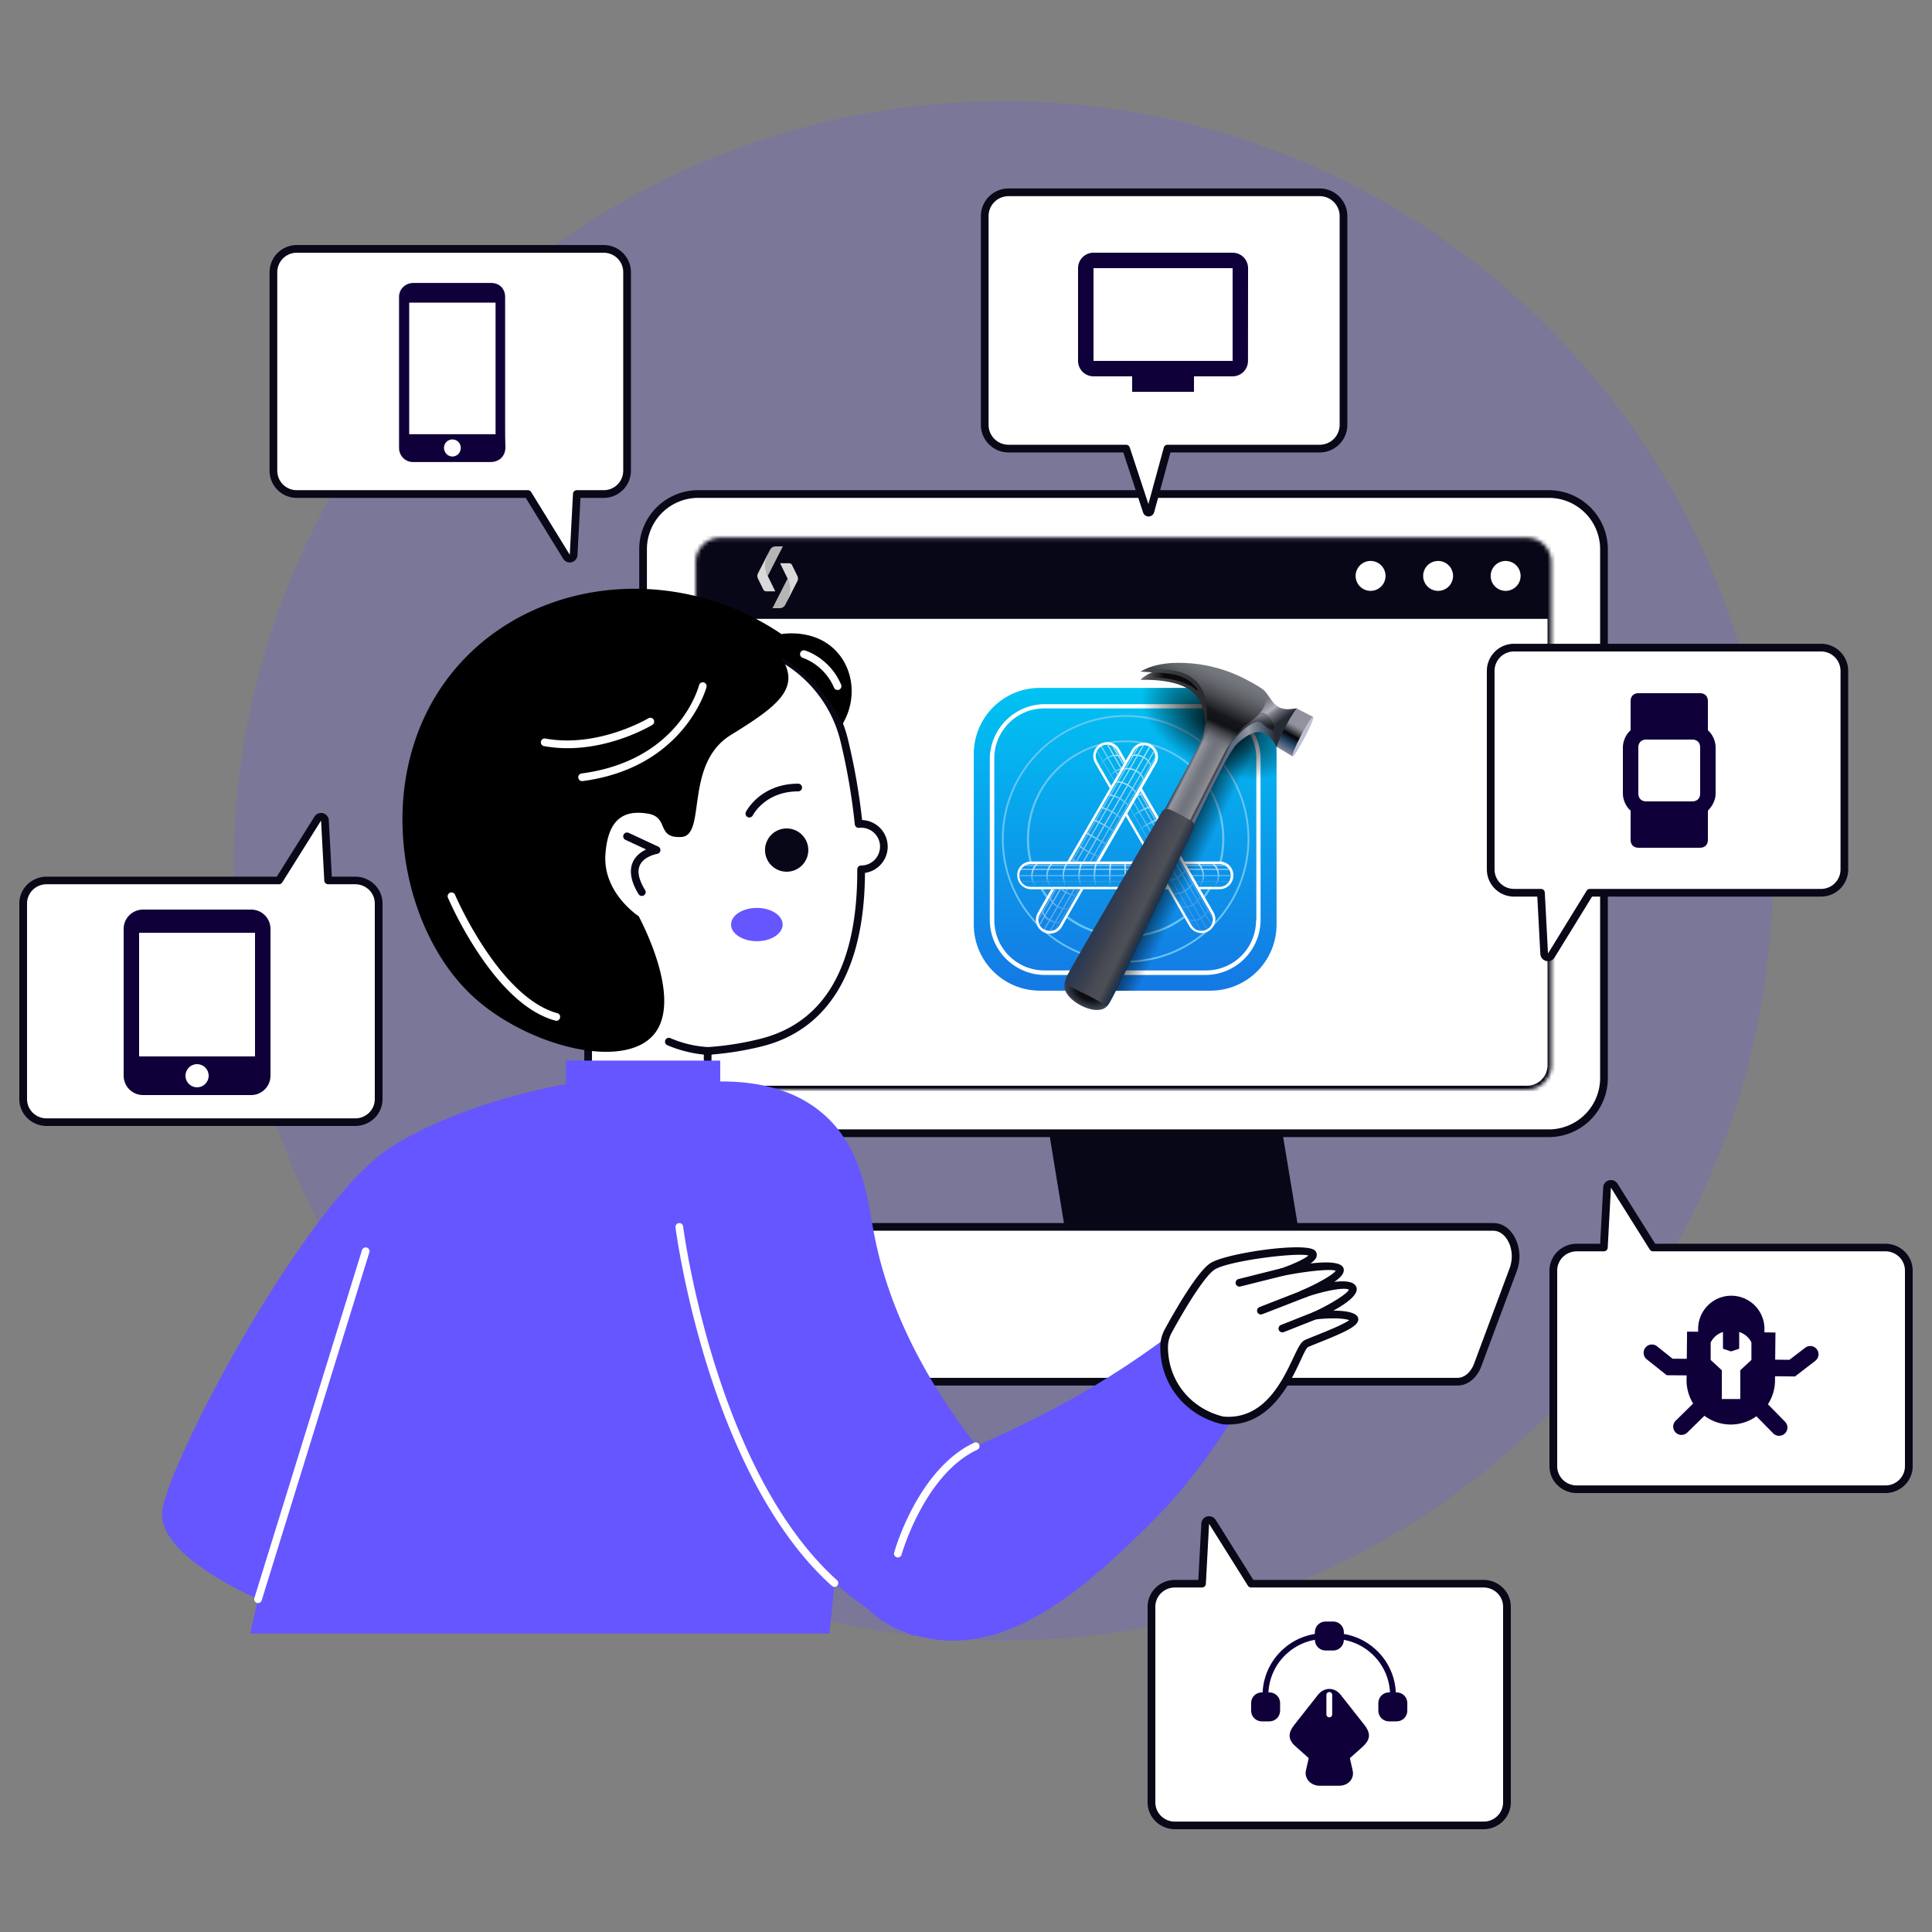 <svg xmlns="http://www.w3.org/2000/svg" fill="none" viewBox="0 0 500 500"><rect x="0" y="0" width="500" height="500" fill="#808080" stroke="none"/><path d="M259.625 424.597c110.015 0 199.2-89.185 199.2-199.2 0-110.015-89.185-199.2-199.2-199.2-110.015 0-199.2 89.185-199.2 199.2 0 110.015 89.185 199.2 199.2 199.2Z" fill="#6556FF" opacity=".2"/><path d="M337.977 329.815h-60.462l-12.945-79.149h60.272l13.135 79.149Z" fill="#080717"/><path d="M400.848 127.855H180.694c-7.878 0-14.264 6.387-14.264 14.265v136.898c0 7.878 6.386 14.264 14.264 14.264h220.154c7.878 0 14.264-6.386 14.264-14.264V142.12c0-7.878-6.386-14.265-14.264-14.265Z" fill="#fff"/><path d="M400.843 294.278H180.69a15.276 15.276 0 0 1-15.26-15.26V142.12a15.275 15.275 0 0 1 15.26-15.261h220.154a15.28 15.28 0 0 1 15.26 15.261v136.898a15.276 15.276 0 0 1-15.261 15.26ZM180.69 128.851a13.287 13.287 0 0 0-13.268 13.269v136.898a13.286 13.286 0 0 0 3.89 9.378 13.286 13.286 0 0 0 9.378 3.89h220.154a13.286 13.286 0 0 0 9.378-3.89 13.286 13.286 0 0 0 3.89-9.378V142.12a13.286 13.286 0 0 0-13.268-13.269H180.69Z" fill="#090817"/><mask id="a" width="222" height="143" x="180" y="139" maskUnits="userSpaceOnUse" style="mask-type:luminance"><path d="M395.189 139.159H186.353a6.306 6.306 0 0 0-6.306 6.306v130.207a6.306 6.306 0 0 0 6.306 6.306h208.836a6.306 6.306 0 0 0 6.306-6.306V145.465a6.307 6.307 0 0 0-6.306-6.306Z" fill="#fff"/></mask><g mask="url(#a)"><path d="M395.189 139.16H186.353a6.306 6.306 0 0 0-6.306 6.306v130.206a6.306 6.306 0 0 0 6.306 6.307h208.836a6.307 6.307 0 0 0 6.306-6.307V145.466a6.306 6.306 0 0 0-6.306-6.306Z" fill="#fff"/><path d="M395.193 282.974H186.357a7.31 7.31 0 0 1-7.302-7.301V145.466a7.31 7.31 0 0 1 7.302-7.302h208.836a7.31 7.31 0 0 1 7.302 7.302v130.207a7.31 7.31 0 0 1-7.302 7.301ZM186.357 140.156a5.318 5.318 0 0 0-5.309 5.31v130.207a5.317 5.317 0 0 0 5.31 5.309h208.837a5.317 5.317 0 0 0 5.31-5.309V145.466a5.32 5.32 0 0 0-1.557-3.753 5.32 5.32 0 0 0-3.753-1.557H186.357Z" fill="#090817"/><path d="M415.112 129.813H166.43v30.344h248.682v-30.344Z" fill="#080717"/><path d="m198.697 149.054 3.91-7.656h-1.9c-.593 0-1.135.332-1.409.861-2.756 5.394-1.671 4.609-.601 6.795Z" fill="#B5B5B5"/><path d="M199.291 142.265c-1.558 3.048-1.67 4.596-.6 6.782l1.951 3.995h-2.303a.9.9 0 0 1-.809-.502l-1.378-2.814a1.5 1.5 0 0 1 .014-1.344l3.125-6.117Z" fill="#D9D9D9"/><path d="m203.825 149.742-3.91 7.656h1.9c.593 0 1.135-.333 1.409-.861 2.756-5.394 1.671-4.609.601-6.795Z" fill="#B5B5B5"/><path d="M203.231 156.531c1.558-3.049 1.67-4.596.6-6.783l-1.951-3.994h2.303a.9.9 0 0 1 .809.502l1.378 2.814a1.5 1.5 0 0 1-.014 1.344l-3.125 6.117Z" fill="#D9D9D9"/></g><path d="M354.706 152.916a3.87 3.87 0 1 0 0-7.74 3.87 3.87 0 0 0 0 7.74Zm17.476 0a3.87 3.87 0 1 0 0-7.74 3.87 3.87 0 0 0 0 7.74Zm17.477 0a3.87 3.87 0 1 0 0-7.74 3.87 3.87 0 0 0 0 7.74Zm-12.452 204.665H207.493c-4.283 0-7.08-5.929-5.187-10.997l9.269-24.813c.973-2.605 2.985-4.255 5.187-4.255h169.692c4.281 0 7.077 5.922 5.189 10.99l-9.247 24.813c-.972 2.609-2.985 4.262-5.189 4.262Z" fill="#fff"/><path d="M377.211 358.577H207.497c-5.159 0-8.192-6.796-6.12-12.342l9.268-24.812c1.114-2.979 3.516-4.903 6.121-4.903h169.692c5.155 0 8.188 6.789 6.122 12.334l-9.246 24.812c-1.112 2.983-3.516 4.911-6.123 4.911Zm-160.445-40.065c-1.765 0-3.435 1.416-4.254 3.608l-9.269 24.813c-.95 2.544-.63 5.536.817 7.621.909 1.31 2.129 2.031 3.436 2.031H377.21c1.768 0 3.438-1.419 4.257-3.614l9.246-24.813c.948-2.544.626-5.534-.822-7.617-.909-1.309-2.129-2.029-3.436-2.029H216.766Z" fill="#090817"/><path d="M222.214 213.251a164.348 164.348 0 0 0-3.717-21.585 33.347 33.347 0 0 0-25.669-24.943 85.884 85.884 0 0 0-16.189-1.823c-33.598-5.878-63.685 21.265-61.478 55.125a52.503 52.503 0 0 0 33.597 45.604 74.3 74.3 0 0 0 3.449 1.485v35.346h30.93v-30.469a78.288 78.288 0 0 0 13.671-2.127c20.307-5.002 26.127-24.525 26.047-44.878a5.87 5.87 0 0 0 4.274-1.837 5.89 5.89 0 0 0 .999-6.665 5.873 5.873 0 0 0-1.464-1.87 5.874 5.874 0 0 0-4.449-1.363h-.001Z" fill="#fff"/><path d="M183.14 303.456h-30.929a.995.995 0 0 1-.996-.996v-34.675a74.782 74.782 0 0 1-2.87-1.251 53.647 53.647 0 0 1-34.174-46.444c-2.238-34.318 28.277-62.132 62.563-56.185a86.688 86.688 0 0 1 16.296 1.843c12.952 2.658 23.329 12.74 26.438 25.686a164.516 164.516 0 0 1 3.643 20.79 6.883 6.883 0 0 1 .741 13.688c-.125 25.103-9.382 40.628-26.805 44.919a80.084 80.084 0 0 1-12.911 2.088v29.541a.995.995 0 0 1-.996.996Zm-29.933-1.992h28.937v-29.473a.996.996 0 0 1 .931-.994 77.722 77.722 0 0 0 13.496-2.101c16.879-4.157 25.388-18.929 25.29-43.906a.995.995 0 0 1 1.019-.999 4.892 4.892 0 0 0 4.863-5.168 4.883 4.883 0 0 0-1.725-3.456 4.906 4.906 0 0 0-3.694-1.126.983.983 0 0 1-.734-.216.994.994 0 0 1-.364-.674 164.35 164.35 0 0 0-3.694-21.452c-2.93-12.198-12.704-21.697-24.902-24.201a84.706 84.706 0 0 0-15.999-1.802 1.083 1.083 0 0 1-.161-.015 51.354 51.354 0 0 0-47.628 16.755c-23.818 27.141-12.884 69.326 20.277 82.063a74.337 74.337 0 0 0 3.462 1.49 1.001 1.001 0 0 1 .626.925v34.35Z" fill="#090817"/><path d="M64.773 422.745s23.859-111.978 50.404-130.354c26.545-18.376 81.099-17.802 96.604 0 15.504 17.801 2.871 130.354 2.871 130.354H64.773Z" fill="#6556FF"/><path d="M183.14 279.968c8.773-.452 20.606.478 29.6 8.047 10.439 8.783 11.763 22.248 13.394 30.934 3.081 16.405 11.628 39.656 36.711 67.187l-26.487 37.254c-48.838-24.403-73.915-91.516-53.218-143.422Z" fill="#6556FF"/><path d="M303.906 344.646c-46.756 35.473-80.9 34.188-84.988 52.831-1.763 8.034 3.051 15.488 3.445 16.079 5.646 8.486 16.059 10.159 18.95 10.624 21.95 3.526 42.184-16.101 54.595-28.137 6.91-6.703 16.631-17.475 25.554-33.14l-17.556-18.257Z" fill="#6556FF"/><path d="M301.274 348.496a8.58 8.58 0 0 1 1.077-4.067c2.28-4.161 8.226-14.63 11.454-16.7 4.048-2.598 24.173-5.083 25.793-3.389 1.619 1.694-7.721 4.856-7.721 4.856s13.504-2.731 14.776-.791c1.272 1.94-9.6 6.555-9.6 6.555s10.872-3.844 12.838-1.811c1.966 2.033-9.599 7.341-9.599 7.341s7.042-.904 9.824.452c2.782 1.355-9.362 5.534-12.022 6.776s-6.361 21.233-21.628 19.877c-8.794-2.045-15.249-9.607-15.192-19.099Z" fill="#fff"/><path d="M317.925 368.658a14.317 14.317 0 0 1-1.682-.091c-9.325-2.171-16.019-10.202-15.961-20.077a9.598 9.598 0 0 1 1.2-4.54c2.996-5.468 8.511-14.957 11.788-17.06 4.054-2.601 24.813-5.579 27.051-3.237a1.6 1.6 0 0 1 .416 1.51c-.151.617-.747 1.234-1.587 1.823 3.245-.376 9.475-.841 8.525 2.29-.235.775-1.149 1.638-2.356 2.483 3.684-.482 4.926.322 5.291.699 2.137 2.209-2.841 5.24-5.528 6.736 2.121.003 6.519.208 6.444 2.296-.061 1.664-3.087 3.137-10.306 6.017-1.159.463-2.161.863-2.701 1.115-1.95 1.205-6.205 20.036-20.594 20.036Zm-1.299-2.048c10.464.882 15.208-9.129 18.037-15.119 1.338-2.832 2.025-4.213 3.013-4.675 1.892-.882 9.441-3.61 11.497-5.173-2.356-.747-7.02-.386-8.751-.164a1 1 0 0 1-1.082-.715 1 1 0 0 1 .54-1.178c4.59-2.108 8.777-4.76 9.213-5.815-1.055-.708-6.399.254-11.703 2.13a.994.994 0 0 1-1.265-.576.996.996 0 0 1 .543-1.28c4.31-1.83 8.331-4.151 9.014-5.172-1.353-.575-7.974.163-13.604 1.3a.997.997 0 0 1-.517-1.919c3.166-1.073 6.209-2.527 7.048-3.334-2.978-.847-20.714 1.37-24.262 3.647-2.092 1.342-6.247 7.451-11.117 16.341a7.62 7.62 0 0 0-.956 3.595c-.052 8.923 5.959 16.108 14.352 18.107Z" fill="#090817"/><path d="M165.293 237.119s-9.26-5.99-8.614-15.915c.646-9.926 5.409-11.56 10.995-10.635 5.586.924 2.053 6.416 8.665 6.039 6.612-.377.582-18.896 12.857-26.433 12.274-7.537 17.99-12.097 13.085-19.938a40.338 40.338 0 0 1 15.77 17.138c3.638-6.107 2.995-13.695-1.408-18.602-5.503-6.131-13.894-4.756-14.383-4.668-26.558-17.938-61.19-14.77-81.543 5.827-25.342 25.645-18.969 68.62 1.435 87.716 13.847 12.959 39.131 19.579 47.089 10.05 7.238-8.668-2.414-27.636-3.948-30.579Z" fill="#000"/><path d="M151.301 279.873s-27.998 3.329-49.819 16.824c-21.821 13.495-57.138 80.108-59.434 93.889-2.298 13.782 32.157 26.417 32.157 26.417l57.425-87.188 19.671-49.942Z" fill="#6556FF"/><path d="M66.778 414.874a.987.987 0 0 1-.802-.404.997.997 0 0 1-.15-.886l27.869-90.093a.997.997 0 0 1 1.904.588l-27.87 90.093a.997.997 0 0 1-.951.702Zm149.174-4.182a.997.997 0 0 1-.665-.255c-32.155-28.898-40.391-92.162-40.472-92.798a.998.998 0 0 1 1.598-.904c.208.16.344.396.379.657.079.628 8.227 63.164 39.827 91.563a.995.995 0 0 1-.667 1.737Zm16.413-7.624a1.001 1.001 0 0 1-.979-.809 1 1 0 0 1 .019-.455 63.838 63.838 0 0 1 4.815-11.609c3.043-5.716 8.267-13.273 15.87-16.81a.99.99 0 0 1 .762-.033 1 1 0 0 1 .392 1.61.99.99 0 0 1-.314.229c-13.648 6.35-19.548 26.942-19.606 27.149a.999.999 0 0 1-.959.728Z" fill="#fff"/><path d="M186.399 274.481h-39.946v13.675h39.946v-13.675Z" fill="#6556FF"/><path d="M320.77 332.974a.995.995 0 0 1-.821-1.56.99.99 0 0 1 .579-.403l11.106-2.781a.995.995 0 1 1 .484 1.933c-11.866 2.972-11.164 2.811-11.348 2.811Zm5.554 7.214a.999.999 0 0 1-.981-.812.996.996 0 0 1 .619-1.112l11.653-4.542a.998.998 0 0 1 1.27 1.328.998.998 0 0 1-.546.528c-12.631 4.922-11.746 4.61-12.015 4.61Zm5.552 4.63a.997.997 0 0 1-.367-1.923l8.416-3.33a1 1 0 0 1 .77.002 1.002 1.002 0 0 1 .539.551 1 1 0 0 1-.575 1.298c-9.204 3.643-8.514 3.402-8.783 3.402Zm-128.363-119.22a5.599 5.599 0 1 0 0-11.197 5.599 5.599 0 0 0 0 11.197Zm-9.58-14.035a.998.998 0 0 1-.886-1.447c.152-.298 3.835-7.3 13.521-7.3a.994.994 0 0 1 .996.996.996.996 0 0 1-.996.996c-8.429 0-11.616 5.962-11.747 6.216a1.002 1.002 0 0 1-.888.539Zm-27.828 20.307a1.002 1.002 0 0 1-.849-.475c-3.564-5.799-1.962-9.691 1.965-11.553l-5.356-2.492a.993.993 0 0 1-.483-1.323.993.993 0 0 1 1.323-.483l7.639 3.553a.996.996 0 0 1-.266 1.887c-.031.005-3.401.578-4.48 2.933-.736 1.61-.281 3.775 1.355 6.436.092.151.143.324.147.501a.987.987 0 0 1-.492.878.998.998 0 0 1-.503.138Zm17.655 41.131c-2.645 0-7.026-.764-11.056-2.505a.993.993 0 0 1-.6-.93.994.994 0 0 1 .629-.911 1 1 0 0 1 .762.012 28.843 28.843 0 0 0 10.304 2.343.996.996 0 1 1-.039 1.992v-.001Z" fill="#080717"/><path d="M195.871 243.58c3.687 0 6.676-1.929 6.676-4.307 0-2.379-2.989-4.307-6.676-4.307-3.687 0-6.676 1.928-6.676 4.307 0 2.378 2.989 4.307 6.676 4.307Z" fill="#6556FF"/><path d="M216.763 178.573a.994.994 0 0 1-.917-.605 14.216 14.216 0 0 0-3.251-4.695 14.204 14.204 0 0 0-4.839-3.033 1 1 0 0 1-.661-1.235.997.997 0 0 1 1.228-.674c.26.077 6.414 1.966 9.355 8.855a.987.987 0 0 1-.085.94.992.992 0 0 1-.83.447Zm-67.098 22.714a.992.992 0 0 1 .857-1.117c25.041-3.312 30.184-22.046 30.39-22.842a.997.997 0 0 1 1.213-.717.997.997 0 0 1 .738.825c.018.13.011.262-.021.388-.054.208-5.642 20.827-32.06 24.32a.992.992 0 0 1-1.117-.857Z" fill="#fff"/><path d="M146.88 193.631a34.08 34.08 0 0 1-6.099-.538.997.997 0 0 1-.385-1.796.99.99 0 0 1 .741-.164c13.662 2.484 26.528-5.161 26.656-5.238a.996.996 0 0 1 1.03 1.705c-.47.285-10.125 6.031-21.943 6.031Zm-3.169 70.505c-6.759-1.851-13.496-7.786-20.028-17.638a98.82 98.82 0 0 1-7.759-14.159.99.99 0 0 1-.002-.758.993.993 0 0 1 1.836-.019c.112.265 11.408 26.524 26.479 30.653 1.263.346.752 2.274-.526 1.921Zm12.544-199.721H76.787a6.03 6.03 0 0 0-6.03 6.03v51.381a6.025 6.025 0 0 0 3.723 5.57 6.03 6.03 0 0 0 2.307.459h59.824l9.997 16.244a.997.997 0 0 0 1.84-.468l.83-15.776h6.976a6.026 6.026 0 0 0 6.029-6.029V70.445a6.028 6.028 0 0 0-6.028-6.03Z" fill="#fff"/><path d="M130.725 109.973V76.898c0-2.25-1.5-3.675-3.675-3.675h-20.025c-2.025 0-3.825 1.5-3.75 3.75v38.925c0 2.175 1.725 3.75 3.75 3.675h19.95c2.025 0 3.825-1.35 3.825-3.825-.075-1.875-.075-3.825-.075-5.775Zm-13.65 8.175c-1.2 0-2.175-1.05-2.175-2.25s.975-2.175 2.175-2.175c1.2 0 2.175.975 2.175 2.175 0 1.275-.975 2.25-2.175 2.25Zm11.175-5.775H105.9v-34.05h22.35v34.05Z" fill="#0F0039"/><path d="m145.762 144.622-9.704-15.772H76.791a7.033 7.033 0 0 1-7.025-7.025v-51.38a7.033 7.033 0 0 1 7.025-7.026h79.468a7.034 7.034 0 0 1 7.025 7.026v51.38a7.034 7.034 0 0 1-7.025 7.026h-6.031l-.78 14.832a1.994 1.994 0 0 1-3.686.939ZM76.789 65.41a5.04 5.04 0 0 0-5.031 5.035v51.38a5.04 5.04 0 0 0 5.033 5.034h59.824a.997.997 0 0 1 .848.473l9.997 16.245.828-15.776a1 1 0 0 1 .995-.943h6.976a5.038 5.038 0 0 0 5.033-5.034v-51.38a5.035 5.035 0 0 0-5.033-5.033l-79.47-.001Z" fill="#090817"/><path d="M341.549 49.771h-80.547a6.15 6.15 0 0 0-6.15 6.15v54.026a6.153 6.153 0 0 0 6.15 6.15h30.431l5.349 16.232a.496.496 0 0 0 .779.234.49.49 0 0 0 .173-.259l4.42-16.207h39.395a6.153 6.153 0 0 0 6.15-6.15V55.92a6.147 6.147 0 0 0-6.15-6.149Z" fill="#fff"/><path d="m295.832 132.64-5.123-15.547h-29.711a7.153 7.153 0 0 1-7.146-7.147V55.921a7.154 7.154 0 0 1 7.146-7.146h80.546a7.152 7.152 0 0 1 7.147 7.146v54.026a7.153 7.153 0 0 1-7.147 7.146h-38.632l-4.221 15.473a1.488 1.488 0 0 1-1.402 1.098 1.486 1.486 0 0 1-.898-.271 1.502 1.502 0 0 1-.559-.753Zm-34.835-81.873a5.158 5.158 0 0 0-5.154 5.154v54.026a5.158 5.158 0 0 0 5.154 5.154h30.431a.995.995 0 0 1 .946.685l4.831 14.657 3.984-14.608a.995.995 0 0 1 .961-.734h39.394a5.158 5.158 0 0 0 5.155-5.154V55.921a5.16 5.16 0 0 0-5.155-5.155l-80.547.001Z" fill="#090817"/><path d="M471.286 167.603h-79.467a6.033 6.033 0 0 0-4.264 1.765 6.027 6.027 0 0 0-1.766 4.264v51.382a6.025 6.025 0 0 0 3.722 5.57 6.034 6.034 0 0 0 2.308.459h6.975l.83 15.776a.997.997 0 0 0 1.842.469l9.996-16.245h59.824a6.03 6.03 0 0 0 6.03-6.029v-51.382a6.025 6.025 0 0 0-3.723-5.571 6.024 6.024 0 0 0-2.307-.458Zm16.653 217.794h-79.878a6.164 6.164 0 0 1-2.32-.452 6.06 6.06 0 0 1-1.966-1.288 5.942 5.942 0 0 1-1.314-1.928 5.853 5.853 0 0 1-.461-2.274v-50.64c0-.781.157-1.553.461-2.274a5.932 5.932 0 0 1 1.314-1.928 6.08 6.08 0 0 1 1.966-1.289 6.183 6.183 0 0 1 2.32-.452h7.012l.834-15.548a.976.976 0 0 1 .226-.569 1.018 1.018 0 0 1 1.625.107l10.048 16.01h60.133c1.608 0 3.149.626 4.286 1.741a5.886 5.886 0 0 1 1.775 4.202v50.64c0 .78-.157 1.553-.461 2.274a5.942 5.942 0 0 1-1.314 1.928 6.055 6.055 0 0 1-1.967 1.288 6.155 6.155 0 0 1-2.319.452Zm-104 87h-79.878a6.164 6.164 0 0 1-2.32-.452 6.06 6.06 0 0 1-1.966-1.288 5.942 5.942 0 0 1-1.314-1.928 5.853 5.853 0 0 1-.461-2.274v-50.64c0-.781.157-1.553.461-2.274a5.932 5.932 0 0 1 1.314-1.928 6.08 6.08 0 0 1 1.966-1.289 6.183 6.183 0 0 1 2.32-.452h7.012l.834-15.548a.976.976 0 0 1 .226-.569 1.018 1.018 0 0 1 1.625.107l10.048 16.01h60.133c1.608 0 3.149.626 4.286 1.741a5.886 5.886 0 0 1 1.775 4.202v50.64c0 .78-.157 1.553-.461 2.274a5.942 5.942 0 0 1-1.314 1.928 6.055 6.055 0 0 1-1.967 1.288 6.155 6.155 0 0 1-2.319.452Zm-371.878-182h79.878c.796 0 1.584-.153 2.32-.452a6.055 6.055 0 0 0 1.966-1.288 5.937 5.937 0 0 0 1.314-1.928 5.843 5.843 0 0 0 .461-2.274v-50.64a5.85 5.85 0 0 0-.461-2.274 5.926 5.926 0 0 0-1.314-1.928 6.074 6.074 0 0 0-1.966-1.289 6.178 6.178 0 0 0-2.32-.452h-7.011l-.835-15.548a.974.974 0 0 0-.227-.569 1.017 1.017 0 0 0-1.624.107l-10.048 16.01H12.061a6.12 6.12 0 0 0-4.286 1.741A5.884 5.884 0 0 0 6 233.815v50.64c0 .78.157 1.553.461 2.274a5.939 5.939 0 0 0 1.314 1.928c.563.552 1.231.99 1.967 1.288a6.159 6.159 0 0 0 2.319.452Z" fill="#fff"/><path d="m398.634 246.871-.781-14.831h-6.031a7.033 7.033 0 0 1-7.025-7.026v-51.382a7.033 7.033 0 0 1 7.025-7.025h79.468a7.033 7.033 0 0 1 7.025 7.025v51.382a7.034 7.034 0 0 1-7.025 7.026h-59.268l-9.705 15.77a1.988 1.988 0 0 1-2.186.884 1.994 1.994 0 0 1-1.497-1.823Zm-6.812-78.272a5.036 5.036 0 0 0-5.033 5.033v51.382a5.036 5.036 0 0 0 5.033 5.034h6.976a.995.995 0 0 1 .996.943l.83 15.775 9.995-16.244a.99.99 0 0 1 .848-.473h59.824a5.04 5.04 0 0 0 5.034-5.034v-51.383a5.042 5.042 0 0 0-5.034-5.033h-79.469Zm23.086 138.657-.785 14.623h-6.061a7.14 7.14 0 0 0-4.991 2.031 6.87 6.87 0 0 0-2.071 4.897v50.663a6.866 6.866 0 0 0 2.071 4.896 7.13 7.13 0 0 0 4.991 2.031h79.876a7.13 7.13 0 0 0 4.991-2.031A6.866 6.866 0 0 0 495 379.47v-50.663a6.87 6.87 0 0 0-2.071-4.897 7.14 7.14 0 0 0-4.991-2.031h-59.572l-9.755-15.549a1.994 1.994 0 0 0-.954-.79 2.044 2.044 0 0 0-1.244-.082 2.013 2.013 0 0 0-1.053.657 1.94 1.94 0 0 0-.452 1.141Zm-6.846 77.177a5.109 5.109 0 0 1-3.576-1.455 4.921 4.921 0 0 1-1.484-3.508v-50.663a4.921 4.921 0 0 1 1.484-3.508 5.114 5.114 0 0 1 3.576-1.456h7.011c.257.001.504-.096.69-.269a.967.967 0 0 0 .311-.661l.835-15.554 10.046 16.017a1.011 1.011 0 0 0 .853.466h60.132a5.114 5.114 0 0 1 3.575 1.456 4.921 4.921 0 0 1 1.484 3.508v50.664a4.921 4.921 0 0 1-1.484 3.508 5.108 5.108 0 0 1-3.575 1.455h-79.878Zm-97.154 9.823-.785 14.623h-6.061a7.14 7.14 0 0 0-4.991 2.031 6.87 6.87 0 0 0-2.071 4.897v50.663a6.866 6.866 0 0 0 2.071 4.896 7.13 7.13 0 0 0 4.991 2.031h79.876a7.13 7.13 0 0 0 4.991-2.031A6.866 6.866 0 0 0 391 466.47v-50.663a6.87 6.87 0 0 0-2.071-4.897 7.14 7.14 0 0 0-4.991-2.031h-59.572l-9.755-15.549a1.994 1.994 0 0 0-.954-.79 2.044 2.044 0 0 0-1.244-.082 2.013 2.013 0 0 0-1.053.657 1.94 1.94 0 0 0-.452 1.141Zm-6.846 77.177a5.109 5.109 0 0 1-3.576-1.455 4.921 4.921 0 0 1-1.484-3.508v-50.663a4.921 4.921 0 0 1 1.484-3.508 5.114 5.114 0 0 1 3.576-1.456h7.011c.257.001.504-.096.69-.269a.967.967 0 0 0 .311-.661l.835-15.554 10.046 16.017a1.011 1.011 0 0 0 .853.466h60.132a5.114 5.114 0 0 1 3.575 1.456 4.921 4.921 0 0 1 1.484 3.508v50.664a4.921 4.921 0 0 1-1.484 3.508 5.108 5.108 0 0 1-3.575 1.455h-79.878ZM85.092 212.256l.785 14.623h6.061a7.142 7.142 0 0 1 4.992 2.031 6.87 6.87 0 0 1 2.07 4.897v50.663a6.867 6.867 0 0 1-2.07 4.896 7.134 7.134 0 0 1-4.992 2.031H12.062a7.134 7.134 0 0 1-4.991-2.031A6.867 6.867 0 0 1 5 284.47v-50.663a6.87 6.87 0 0 1 2.07-4.897 7.142 7.142 0 0 1 4.992-2.031h59.572l9.755-15.549c.224-.356.558-.633.954-.79a2.047 2.047 0 0 1 1.244-.082c.414.104.782.334 1.053.657.27.323.43.723.452 1.141Zm6.846 77.177a5.11 5.11 0 0 0 3.576-1.455 4.92 4.92 0 0 0 1.484-3.508v-50.663a4.92 4.92 0 0 0-1.484-3.508 5.116 5.116 0 0 0-3.576-1.456h-7.011a1.009 1.009 0 0 1-.69-.269.972.972 0 0 1-.311-.661l-.835-15.554-10.046 16.017a1.013 1.013 0 0 1-.852.466H12.06a5.116 5.116 0 0 0-3.575 1.456A4.92 4.92 0 0 0 7 233.806v50.664a4.92 4.92 0 0 0 1.484 3.508 5.11 5.11 0 0 0 3.575 1.455h79.878Z" fill="#090817"/><path d="M269.125 178.021h44.141c9.453 0 17.109 7.657 17.109 17.11v44.14c0 9.454-7.656 17.11-17.109 17.11h-44.141c-9.453 0-17.109-7.656-17.109-17.11v-44.14c0-9.453 7.656-17.11 17.109-17.11Z" fill="url(#b)"/><path d="M311.937 182.24h-41.484c-7.891 0-14.297 6.406-14.297 14.297v41.484c0 7.891 6.406 14.297 14.297 14.297h41.484c7.891 0 14.297-6.406 14.297-14.297v-41.562c0-7.891-6.406-14.219-14.297-14.219Zm13.125 55.938a12.936 12.936 0 0 1-12.968 12.968h-41.797c-7.11 0-12.969-5.781-12.969-12.968v-41.875a12.937 12.937 0 0 1 12.969-12.969h41.875c7.109 0 12.969 5.781 12.969 12.969v41.875h-.079Z" fill="#fff"/><path d="M291.312 185.053c-17.656 0-32.031 14.375-32.031 32.031s14.375 32.031 32.031 32.031c17.735 0 32.032-14.375 32.032-32.031s-14.375-32.031-32.032-32.031Zm0 63.593c-17.421 0-31.562-14.14-31.562-31.562s14.141-31.563 31.562-31.563c17.422 0 31.563 14.141 31.563 31.563 0 17.422-14.141 31.562-31.563 31.562Z" fill="#69C5F3"/><path d="M291.312 191.615c-14.14 0-25.546 11.406-25.546 25.547s11.406 25.469 25.546 25.469c14.141 0 25.547-11.406 25.547-25.547s-11.484-25.469-25.547-25.469Zm0 50.469c-13.828 0-25-11.172-25-25s11.172-25 25-25c13.829 0 25 11.172 25 25s-11.25 25-25 25Z" fill="#68C5F4"/><path d="M266.859 222.943h48.75a3.584 3.584 0 0 1 3.594 3.594 3.585 3.585 0 0 1-3.594 3.594h-48.75a3.584 3.584 0 0 1-3.593-3.594c-.079-1.953 1.562-3.594 3.593-3.594Z" fill="#fff"/><path d="M266.703 223.646h48.906a2.884 2.884 0 0 1 2.891 2.891v.078a2.884 2.884 0 0 1-2.891 2.891h-48.906a2.885 2.885 0 0 1-2.891-2.891v-.156c.079-1.563 1.329-2.813 2.891-2.813Z" fill="#0A93E9"/><path d="M265.531 229.193h51.328l.391-.234h-52.109l.39.234Z" fill="#1694EA"/><path d="M264.359 228.256h53.594l.156-.235h-53.906l.156.235Z" fill="#319DEC"/><path d="M263.891 226.771H318.5v-.312h-54.609v.312Z" fill="#65B1EE"/><path d="M264.438 224.818h53.593l.078.157.079.156h-53.907l.078-.156.079-.157Z" fill="#8EC6F3"/><path d="M265.609 223.881h51.25l.235.078.234.156h-52.187l.234-.156.234-.078Z" fill="#95CAF3"/><path d="M314.203 223.646h-.391s1.329.938 1.329 3.047c0 1.953-1.329 2.813-1.329 2.813h.391s1.328-.625 1.328-2.813c0-2.343-1.328-3.047-1.328-3.047Z" fill="url(#c)"/><path d="M310.453 223.646h-.391s1.172 1.094 1.172 3.047c0 1.719-1.172 2.813-1.172 2.813h.391s1.172-.86 1.172-2.813c-.078-2.109-1.172-3.047-1.172-3.047Z" fill="url(#d)"/><path d="M291 223.646h.391v5.86H291v-5.86Z" fill="url(#e)"/><path d="M287.172 223.646h.391s-.157 1.485-.157 3.047c0 1.407.157 2.813.157 2.813h-.391s-.156-1.406-.156-2.813c0-1.562.156-3.047.156-3.047Z" fill="url(#f)"/><path d="M283.422 223.646h.39s-.39 1.485-.39 3.047c0 1.407.39 2.813.39 2.813h-.39s-.391-1.406-.391-2.813c0-1.562.391-3.047.391-3.047Z" fill="url(#g)"/><path d="M279.594 223.646h.39s-.546 1.485-.546 3.047c0 1.407.546 2.813.546 2.813h-.39s-.547-1.406-.547-2.813c0-1.562.547-3.047.547-3.047Z" fill="url(#h)"/><path d="M275.766 223.646h.39s-.781 1.25-.781 3.047c0 1.563.781 2.813.781 2.813h-.39s-.782-1.25-.782-2.813c0-1.797.782-3.047.782-3.047Z" fill="url(#i)"/><path d="M271.938 223.646h.39s-1.172 1.094-1.172 3.047c0 1.719 1.172 2.813 1.172 2.813h-.39s-1.172-.86-1.172-2.813c.078-2.109 1.172-3.047 1.172-3.047Z" fill="url(#j)"/><path d="M268.188 223.646h.39s-1.328.938-1.328 3.047c0 1.953 1.328 2.813 1.328 2.813h-.39s-1.329-.625-1.329-2.813c0-2.343 1.329-3.047 1.329-3.047Z" fill="url(#k)"/><path d="m289.672 193.881 24.375 42.187c1.015 1.719.39 3.907-1.328 4.922-1.719 1.016-3.907.391-4.922-1.328l-24.375-42.187c-1.016-1.719-.391-3.907 1.328-4.922 1.719-1.016 3.906-.391 4.922 1.328Z" fill="#fff"/><path d="m289.047 194.193 24.453 42.344c.781 1.328.312 3.125-1.016 3.906l-.156.078c-1.328.782-3.125.313-3.906-1.015l-24.453-42.422c-.782-1.328-.313-3.125 1.015-3.906l.078-.079c1.407-.781 3.204-.312 3.985 1.094Z" fill="url(#l)"/><path d="m283.578 195.912 25.625 44.453.156.078.157.078.156.079-26.094-45.157v.469Z" fill="url(#m)"/><path d="m283.812 194.428 26.797 46.406h.313l-26.953-46.641-.078.157-.079.078Z" fill="url(#n)"/><path d="m284.906 193.256 27.344 47.265.234-.156-27.343-47.265-.235.156Z" fill="url(#o)"/><path d="m286.859 192.787 26.719 46.328-.078.156-.078.157-26.953-46.719h.156l.234.078Z" fill="url(#p)"/><path d="m288.266 193.256 25.625 44.375v.469l-26.094-45.079.156.079.156.078.157.078Z" fill="url(#q)"/><path d="m312.719 235.131-.156-.313s-.157 1.563-1.875 2.657c-1.641 1.015-3.126.312-3.126.312l.157.313s1.25.859 3.125-.313c1.875-1.094 1.875-2.656 1.875-2.656Zm-1.953-3.281-.157-.313s-.39 1.563-2.031 2.5c-1.484.938-2.969.469-2.969.469l.157.312s1.328.547 3.046-.468c1.719-1.016 1.954-2.5 1.954-2.5Z" fill="#3C98EA"/><path d="m308.891 228.568-.157-.312s-.703 1.328-2.187 2.187c-1.328.782-2.813.782-2.813.782l.157.312s1.406 0 2.812-.781c1.485-.86 2.188-2.188 2.188-2.188Z" fill="#4CA4ED"/><path d="m307.016 225.287-.157-.312s-1.015 1.328-2.343 2.031c-1.25.703-2.735.937-2.735.937l.156.313s1.485-.235 2.735-.938c1.25-.703 2.344-2.031 2.344-2.031Z" fill="#4DA7EE"/><path d="m299.281 212.006.156.312s-1.328.625-2.656 1.328c-1.25.704-2.344 1.641-2.344 1.641l-.156-.312s1.172-.938 2.344-1.641a72.142 72.142 0 0 1 2.656-1.328Z" fill="url(#r)"/><path d="m297.406 208.725.156.312s-1.484.469-2.734 1.25c-1.25.703-2.266 1.797-2.266 1.797l-.156-.313s1.016-1.093 2.266-1.796c1.25-.86 2.734-1.25 2.734-1.25Z" fill="url(#s)"/><path d="M293.891 206.146a20.359 20.359 0 0 1 1.797-.468l-.157-.313s-.703.078-1.484.391c-.469.156-.547.547-.156.39Z" fill="#9DD4F7"/><path d="m291.703 198.881.156.313s-1.484-.391-3.203.546c-1.484.938-1.797 2.422-1.797 2.422l-.156-.312s.156-1.328 1.797-2.344c1.719-1.094 3.203-.625 3.203-.625Z" fill="url(#t)"/><path d="m289.828 195.522.235.312s-1.563-.625-3.36.391c-1.719 1.094-1.719 2.578-1.719 2.578l-.234-.313s-.156-1.328 1.719-2.5c1.953-1.171 3.359-.468 3.359-.468Z" fill="url(#u)"/><path d="M284.594 222.943a8531.666 8531.666 0 0 0 14.609-25.312c1.016-1.719.391-3.906-1.328-4.922-1.719-1.016-3.906-.391-4.922 1.328 0 0-9.531 16.563-16.719 28.906h8.36Zm-4.219 7.188c-3.281 5.625-5.547 9.687-5.547 9.687-1.016 1.719-3.203 2.344-4.922 1.328-1.719-1.015-2.344-3.203-1.328-4.921 0 0 1.328-2.422 3.438-6.016 2.656-.078 7.5-.078 8.359-.078Z" fill="#fff"/><path d="M283.734 222.944c6.875-11.875 14.844-25.704 14.844-25.704.781-1.328.313-3.125-1.016-3.906l-.078-.078c-1.328-.781-3.125-.312-3.906 1.016 0 0-9.375 16.25-16.562 28.672h6.718Zm-4.14 7.187a1829.176 1829.176 0 0 1-5.391 9.375c-.781 1.328-2.5 1.797-3.906 1.016h-.156c-1.329-.782-1.797-2.5-1.016-3.907 0 0 1.484-2.578 3.75-6.484h6.719Z" fill="url(#v)"/><path d="m283.5 222.943 15.547-26.875v-.468s-8.594 14.921-15.781 27.343h.234Zm-4.219 7.188-5.937 10.312-.235.157-.234.078s2.656-4.61 6.094-10.547h.312Z" fill="url(#w)"/><path d="m282.328 222.943 16.406-28.359-.078-.156-.078-.157s-8.984 15.547-16.484 28.594l.234.078Zm-4.141 7.188-6.25 10.781h-.312s2.656-4.609 6.25-10.859a.777.777 0 0 0 .312.078Z" fill="url(#x)"/><path d="M280.609 222.943c7.735-13.359 17.032-29.531 17.032-29.531l-.235-.156-17.187 29.687h.39Zm-4.218 7.266a2392.44 2392.44 0 0 1-6.016 10.469l-.234-.157s2.5-4.375 5.937-10.312c.156-.078.078-.078.313 0Z" fill="url(#y)"/><path d="M278.734 222.943a12987.068 12987.068 0 0 0 17.344-30.078h-.312s-9.61 16.641-17.344 30.078h.312Zm-4.531 7.188c-3.125 5.39-5.234 9.062-5.234 9.062l.078.157.078.156s2.266-3.906 5.469-9.375h-.391Z" fill="url(#z)"/><path d="m277.562 222.943 17.188-29.765-.156.078-.157.078-.078.078s-9.531 16.484-17.031 29.531h.234Zm-4.14 7.188a1782.59 1782.59 0 0 1-4.688 8.125v-.625s1.719-2.969 4.375-7.578c.157.078.157.078.313.078Z" fill="url(#A)"/><path d="m292.797 195.521-.156.313s1.406-.703 3.281.312c1.719.938 1.797 2.578 1.797 2.578l.156-.312s.156-1.484-1.797-2.578c-1.953-1.094-3.281-.313-3.281-.313Z" fill="url(#B)"/><path d="m290.922 198.881-.156.312s1.562-.468 3.203.469c1.562.86 1.875 2.344 1.875 2.344l.156-.313s-.156-1.406-1.875-2.343c-1.797-1.016-3.203-.469-3.203-.469Z" fill="url(#C)"/><path d="m288.969 202.162-.157.313s1.407-.079 2.969.859a5.94 5.94 0 0 1 2.11 2.031l.156-.312s-.703-1.25-2.109-2.032c-1.485-.859-2.969-.859-2.969-.859Z" fill="url(#D)"/><path d="m287.094 205.521-.156.313s1.562.234 2.89 1.016c1.25.703 2.188 1.875 2.188 1.875l.156-.313s-.938-1.172-2.188-1.875c-1.328-.781-2.89-1.016-2.89-1.016Z" fill="url(#E)"/><path d="m285.141 208.803-.157.312s1.485.391 2.813 1.172c1.25.703 2.265 1.719 2.265 1.719l.157-.313s-1.016-1.015-2.266-1.718c-1.25-.704-2.812-1.172-2.812-1.172Z" fill="url(#F)"/><path d="m283.266 212.084-.235.312s1.407.547 2.735 1.329a20.865 20.865 0 0 1 2.343 1.562l.157-.312s-1.094-.86-2.344-1.563a36.634 36.634 0 0 0-2.656-1.328Z" fill="url(#G)"/><path d="m281.156 215.756.157-.313 5.078 2.891-.157.312-5.078-2.89Z" fill="url(#H)"/><path d="m279.281 219.115.157-.312s1.25.937 2.578 1.64c1.25.703 2.5 1.25 2.5 1.25l-.157.235s-1.328-.547-2.578-1.25c-1.328-.703-2.5-1.563-2.5-1.563Z" fill="url(#I)"/><path d="M278.031 222.943a8.31 8.31 0 0 1-.625-.547l.157-.312s.468.391 1.093.859h-.625Z" fill="#73B9F1"/><path d="M274.984 230.131c.313.234.625.469 1.016.703 1.406.781 2.812.703 2.812.703l-.156.313s-1.406.078-2.812-.704a6.507 6.507 0 0 1-1.328-1.015h.468Z" fill="url(#J)"/><path d="m271.625 232.318.156-.312s.391 1.562 2.11 2.5c1.562.859 2.968.39 2.968.39l-.156.313s-1.25.547-2.969-.391c-1.797-1.015-2.109-2.5-2.109-2.5Z" fill="url(#K)"/><path d="m269.672 235.678.156-.313s.156 1.641 2.031 2.656c1.719.938 3.047.235 3.047.235l-.234.312s-1.172.86-3.047-.234c-1.953-1.094-1.953-2.656-1.953-2.656Z" fill="url(#L)"/><path d="m294.984 256.459 33.438-70.234-8.438-3.985-34.843 73.047s1.093.547 2.5 1.172h7.343Z" fill="url(#M)"/><path d="m314.75 178.021 15.625 7.422v22.422c-5.391-2.578-41.484-19.765-41.484-19.765s2.5-5.235 4.843-10.079h21.016Z" fill="url(#N)"/><path d="M276 253.334c-.234.469-.625 1.016-.547 1.875.078 3.203 5.313 6.172 8.359 6.172 2.11 0 2.813-.86 3.594-2.422.781-1.563-10.547-7.5-11.406-5.625Z" fill="url(#O)"/><path d="M312.016 186.85s8.046 1.953 8.671 2.5c.625.546-1.015 3.671-1.328 4.14-2.578 3.125-10.625 20.391-10.625 20.391l-7.422-4.219s6.641-12.344 8.985-16.719c1.484-2.968 1.719-6.093 1.719-6.093Z" fill="url(#P)"/><path d="M330.609 182.787c1.407 1.016 3.282.781 4.766.547 1.016-.156-.547 1.328-2.266 4.765-1.718 3.438-1.64 3.672-1.875 3.438-.234-.234-7.968-4.609-7.734-5 .313-.391 1.563-8.906 2.188-8.672 2.265.547 2.656 3.281 4.921 4.922Z" fill="url(#Q)"/><path d="M318.578 192.396c.547-.859 3.047-6.171 7.031-6.171 1.797 0 5.235 4.531 5.547 5.156.234.547-.547 2.734-.937 1.719-.469-1.172-2.422-3.672-4.532-3.672-2.109 0-5 2.422-5.703 3.281-.703.781-1.953.547-1.406-.313Z" fill="url(#R)"/><path d="M318.422 192.084c.391-.625 2.187-3.359 3.047-4.219.859-.859 3.047-3.125 4.922-3.437 1.875-.313 3.828 3.515 3.203 4.297-.469.547-1.25-.078-2.188-.86-.937-.703-1.562-2.109-4.531.157-1.016.781-2.031 1.406-4.375 4.765-.625.86-.469-.078-.078-.703Z" fill="url(#S)"/><path d="M308.734 214.896c.313-.625.704-1.562-.156-2.265-.937-.703-5.312-3.047-6.094-3.203-.781-.157-1.406 0-1.718.546-.313.547-24.297 41.641-24.766 42.813-.469 1.172-.547 2.031.156 2.266.703.234 8.75 4.062 9.532 4.921.781.86 1.171-.078 1.484-.546 1.484-1.875 21.172-43.907 21.562-44.532Z" fill="url(#T)"/><path d="M318.969 191.928c.39-.547 1.328-2.11 2.5-3.516.781-.937 5-2.969 5.937-6.25.547-1.797-.312-3.594-1.484-4.375-3.984-2.422-10.86-6.25-20.938-6.25-6.796 0-9.687 2.266-9.687 2.266h3.437l11.954 4.687 1.484 6.25s.156 2.11-.547 4.531c-.469 1.954-.625 3.125-1.328 5.079.547.234 1.797-.625 3.203-.235 1.25.313 2.031 2.031 2.891 1.016 1.484-1.953 1.953-2.344 2.578-3.203Z" fill="url(#U)"/><path d="M311.938 187.084c-.625-5.781-2.032-11.25-16.719-11.172.937-.937 3.203-1.875 3.203-1.875l-3.203-.234s.469-.391 1.406-.469c8.594-.703 16.25 1.094 15.703 12.266-.078 1.796-.234 2.578-.39 1.484Z" fill="url(#V)"/><path d="M295.219 175.912c1.015-.391 2.422-.625 5.078-.469 3.281.156 7.422 1.406 9.141 2.969.859.781.781.156-.157-.859-2.422-2.813-6.094-3.438-10.859-3.516-.547-.078-2.344.937-3.203 1.875Z" fill="url(#W)"/><path d="m335.531 183.334 4.297 2.187s-1.64 2.188-2.969 4.688c-1.406 2.656-2.343 5.547-2.343 5.547l-4.141-2.5s1.016-2.813 2.5-5.547c1.172-2.266 2.656-4.375 2.656-4.375Z" fill="url(#X)"/><path d="M339.828 185.522c.313.156-.703 2.578-2.187 5.39-1.485 2.813-2.891 5-3.125 4.844-.313-.156.703-2.578 2.187-5.391 1.406-2.812 2.813-5 3.125-4.843Z" fill="#BFC0D0"/><g clip-path="url(#Y)"><path d="M319 65.397h-36c-2.21 0-4 1.79-4 4v24c0 2.21 1.79 4 4 4h10v4h16v-4h10c2.21 0 3.98-1.79 3.98-4l.02-24c0-2.21-1.79-4-4-4Zm0 28h-36v-24h36v24Z" fill="#0F0039"/></g><path d="M442 188.997v-7.6c0-1.2-.8-2-2-2h-16c-1.2 0-2 .8-2 2v7.6c-1.2 1-2 2.8-2 4.4v12c0 1.6.8 3.4 2 4.4v7.6c0 1.2.8 2 2 2h16c1.2 0 2-.8 2-2v-7.6c1.2-1.2 2-2.8 2-4.4v-12c0-1.6-.8-3.4-2-4.4Zm-2 16.4c0 1.2-.8 2-2 2h-12c-1.2 0-2-.8-2-2v-12c0-1.2.8-2 2-2h12c1.2 0 2 .8 2 2v12Z" fill="#0F0039"/><g clip-path="url(#Z)"><path d="M65 235.397H37c-2.76 0-5 2.24-5 5v38c0 2.76 2.24 5 5 5h28c2.76 0 5-2.24 5-5v-38c0-2.76-2.24-5-5-5Zm-14 46c-1.66 0-3-1.34-3-3s1.34-3 3-3 3 1.34 3 3-1.34 3-3 3Zm15-8H36v-32h30v32Z" fill="#0F0039"/></g><path d="M470.185 349.183a2.135 2.135 0 0 0-3.017-.375l-4.066 3.11-3.69-.038.075-7.025-2.867-.038.019-.955a8.582 8.582 0 0 0-17.161-.169v.955l-2.867-.018-.075 7.025-3.672-.018-4.009-3.204a2.153 2.153 0 0 0-1.574-.466 2.147 2.147 0 0 0-1.443.785 2.17 2.17 0 0 0 .338 3.035l5.17 4.121 5.152.038-.018 1.18a11.48 11.48 0 0 0 1.704 6.108l-4.496 4.421a2.142 2.142 0 0 0-.511 2.354 2.15 2.15 0 0 0 1.998 1.347 2.145 2.145 0 0 0 1.529-.647l4.403-4.309a11.37 11.37 0 0 0 6.705 2.267 11.368 11.368 0 0 0 6.747-2.136l4.346 4.421a2.18 2.18 0 0 0 1.499.638 2.234 2.234 0 0 0 1.537-.619 2.145 2.145 0 0 0 .641-1.513 2.13 2.13 0 0 0-.623-1.522l-4.421-4.515a11.467 11.467 0 0 0 1.836-6.089v-1.161l5.171.056 5.227-4.028a2.146 2.146 0 0 0 .838-1.422 2.144 2.144 0 0 0-.425-1.594Zm-16.919 2.772-2.885 2.661v7.456h-4.777v-7.456l-2.885-2.661v-4.515a.967.967 0 0 1 .131-.243 5.26 5.26 0 0 1 2.941-2.436.266.266 0 0 1 .113-.038v4.328l2.098.694 2.098-.694v-4.327c.04.004.079.016.113.037a5.26 5.26 0 0 1 2.941 2.436c.037.075.075.15.112.243v4.515Z" fill="#0F0039"/><path d="M341.5 461.398h5.04c1.92 0 3.16-1.36 2.8-3.02l-.82-3.62h-9l-.82 3.62c-.36 1.56 1 3.02 2.8 3.02Z" fill="#0F0039" stroke="#0F0039" stroke-linecap="round" stroke-linejoin="round" stroke-width="1.5"/><path d="m348.52 454.738 3.46-3.08c1.94-1.72 2.02-2.92.48-4.86l-6.1-7.74c-1.28-1.62-3.38-1.62-4.66 0l-6.1 7.74c-1.54 1.94-1.54 3.2.48 4.86l3.46 3.08" fill="#0F0039"/><path d="m348.52 454.738 3.46-3.08c1.94-1.72 2.02-2.92.48-4.86l-6.1-7.74c-1.28-1.62-3.38-1.62-4.66 0l-6.1 7.74c-1.54 1.94-1.54 3.2.48 4.86l3.46 3.08" stroke="#0F0039" stroke-linecap="round" stroke-linejoin="round" stroke-width="1.5"/><path d="M344.02 438.638v5.06" stroke="#fff" stroke-linecap="round" stroke-linejoin="round" stroke-width="1.5"/><path d="M345.04 426.397h-2c-1.1 0-2-.9-2-2v-2c0-1.1.9-2 2-2h2c1.1 0 2 .9 2 2v2c0 1.1-.9 2-2 2Zm-18.5 18.34h2c1.1 0 2-.9 2-2v-2c0-1.1-.9-2-2-2h-2c-1.1 0-2 .9-2 2v2c0 1.1.9 2 2 2Zm34.92 0h-2c-1.1 0-2-.9-2-2v-2c0-1.1.9-2 2-2h2c1.1 0 2 .9 2 2v2c0 1.1-.9 2-2 2Z" fill="#0F0039" stroke="#0F0039" stroke-linecap="round" stroke-linejoin="round" stroke-width="1.5"/><path d="M341.04 423.518c-7.62.9-13.54 7.36-13.54 15.22m33 0c0-7.84-5.88-14.28-13.46-15.22" stroke="#0F0039" stroke-linecap="round" stroke-linejoin="round" stroke-width="1.5"/><defs><linearGradient id="b" x1="291.193" x2="291.193" y1="256.432" y2="178.009" gradientUnits="userSpaceOnUse"><stop stop-color="#1578E4"/><stop offset="1" stop-color="#00C3F2"/></linearGradient><linearGradient id="c" x1="314.701" x2="314.701" y1="229.479" y2="223.634" gradientUnits="userSpaceOnUse"><stop stop-color="#1492E7"/><stop offset="1" stop-color="#DBEDFB"/></linearGradient><linearGradient id="d" x1="310.798" x2="310.798" y1="229.479" y2="223.634" gradientUnits="userSpaceOnUse"><stop stop-color="#1492E7"/><stop offset="1" stop-color="#DBEDFB"/></linearGradient><linearGradient id="e" x1="291.193" x2="291.193" y1="229.479" y2="223.634" gradientUnits="userSpaceOnUse"><stop stop-color="#1492E7"/><stop offset="1" stop-color="#DBEDFB"/></linearGradient><linearGradient id="f" x1="287.291" x2="287.291" y1="229.479" y2="223.634" gradientUnits="userSpaceOnUse"><stop stop-color="#1492E7"/><stop offset="1" stop-color="#DBEDFB"/></linearGradient><linearGradient id="g" x1="283.389" x2="283.389" y1="229.479" y2="223.634" gradientUnits="userSpaceOnUse"><stop stop-color="#1492E7"/><stop offset="1" stop-color="#DBEDFB"/></linearGradient><linearGradient id="h" x1="279.487" x2="279.487" y1="229.479" y2="223.634" gradientUnits="userSpaceOnUse"><stop stop-color="#1492E7"/><stop offset="1" stop-color="#DBEDFB"/></linearGradient><linearGradient id="i" x1="275.584" x2="275.584" y1="229.479" y2="223.634" gradientUnits="userSpaceOnUse"><stop stop-color="#1492E7"/><stop offset="1" stop-color="#DBEDFB"/></linearGradient><linearGradient id="j" x1="271.587" x2="271.587" y1="229.479" y2="223.634" gradientUnits="userSpaceOnUse"><stop stop-color="#1492E7"/><stop offset="1" stop-color="#DBEDFB"/></linearGradient><linearGradient id="k" x1="267.685" x2="267.685" y1="229.479" y2="223.634" gradientUnits="userSpaceOnUse"><stop stop-color="#1492E7"/><stop offset="1" stop-color="#DBEDFB"/></linearGradient><linearGradient id="l" x1="298.719" x2="298.719" y1="240.873" y2="192.742" gradientUnits="userSpaceOnUse"><stop stop-color="#1285E7"/><stop offset="1" stop-color="#00B5EF"/></linearGradient><linearGradient id="m" x1="309.566" x2="283.485" y1="240.661" y2="195.487" gradientUnits="userSpaceOnUse"><stop stop-color="#2B90E7"/><stop offset="1" stop-color="#00B6EF"/></linearGradient><linearGradient id="n" x1="310.823" x2="283.877" y1="240.933" y2="194.263" gradientUnits="userSpaceOnUse"><stop stop-color="#3795EA"/><stop offset="1" stop-color="#49C4F2"/></linearGradient><linearGradient id="o" x1="312.348" x2="285.041" y1="240.471" y2="193.172" gradientUnits="userSpaceOnUse"><stop stop-color="#3696EA"/><stop offset="1" stop-color="#90D9F6"/></linearGradient><linearGradient id="p" x1="313.564" x2="286.598" y1="239.375" y2="192.668" gradientUnits="userSpaceOnUse"><stop stop-color="#3097EA"/><stop offset="1" stop-color="#B5E5F9"/></linearGradient><linearGradient id="q" x1="313.955" x2="287.907" y1="238.089" y2="192.971" gradientUnits="userSpaceOnUse"><stop stop-color="#3A98EA"/><stop offset="1" stop-color="#BCE7FA"/></linearGradient><linearGradient id="r" x1="294.345" x2="299.404" y1="215.073" y2="212.152" gradientUnits="userSpaceOnUse"><stop stop-color="#00A4EC"/><stop offset="1" stop-color="#B9DFF6"/></linearGradient><linearGradient id="s" x1="292.396" x2="297.455" y1="211.698" y2="208.777" gradientUnits="userSpaceOnUse"><stop stop-color="#00A4EC"/><stop offset="1" stop-color="#B9DFF6"/></linearGradient><linearGradient id="t" x1="286.492" x2="291.519" y1="201.474" y2="198.573" gradientUnits="userSpaceOnUse"><stop stop-color="#00B4EF"/><stop offset="1" stop-color="#C3E9FA"/></linearGradient><linearGradient id="u" x1="284.534" x2="289.594" y1="198.082" y2="195.161" gradientUnits="userSpaceOnUse"><stop stop-color="#00B4EF"/><stop offset="1" stop-color="#C3E9FA"/></linearGradient><linearGradient id="v" x1="283.864" x2="283.864" y1="240.991" y2="192.861" gradientUnits="userSpaceOnUse"><stop stop-color="#1285E7"/><stop offset="1" stop-color="#00B5EF"/></linearGradient><linearGradient id="w" x1="273.016" x2="299.097" y1="240.78" y2="195.608" gradientUnits="userSpaceOnUse"><stop stop-color="#3194E9"/><stop offset="1" stop-color="#71CFF4"/></linearGradient><linearGradient id="x" x1="271.752" x2="298.701" y1="241.054" y2="194.378" gradientUnits="userSpaceOnUse"><stop stop-color="#5AA6EC"/><stop offset="1" stop-color="#A2DEF8"/></linearGradient><linearGradient id="y" x1="270.233" x2="297.541" y1="240.588" y2="193.289" gradientUnits="userSpaceOnUse"><stop stop-color="#66ABEE"/><stop offset="1" stop-color="#BEE8FA"/></linearGradient><linearGradient id="z" x1="269.022" x2="295.988" y1="239.492" y2="192.785" gradientUnits="userSpaceOnUse"><stop stop-color="#7BB6F0"/><stop offset="1" stop-color="#B1E3F9"/></linearGradient><linearGradient id="A" x1="268.622" x2="294.684" y1="238.234" y2="193.093" gradientUnits="userSpaceOnUse"><stop stop-color="#5AA6EC"/><stop offset="1" stop-color="#AFE3F9"/></linearGradient><linearGradient id="B" x1="293.08" x2="298.139" y1="195.122" y2="198.043" gradientUnits="userSpaceOnUse"><stop stop-color="#C1E7FA"/><stop offset="1" stop-color="#89D4F5"/></linearGradient><linearGradient id="C" x1="291.122" x2="296.181" y1="198.514" y2="201.434" gradientUnits="userSpaceOnUse"><stop stop-color="#C1E7FA"/><stop offset="1" stop-color="#89D4F5"/></linearGradient><linearGradient id="D" x1="289.104" x2="294.162" y1="202.01" y2="204.93" gradientUnits="userSpaceOnUse"><stop stop-color="#C1E7FA"/><stop offset="1" stop-color="#89D4F5"/></linearGradient><linearGradient id="E" x1="287.141" x2="292.2" y1="205.408" y2="208.329" gradientUnits="userSpaceOnUse"><stop stop-color="#B0DFF8"/><stop offset="1" stop-color="#52BDF2"/></linearGradient><linearGradient id="F" x1="285.18" x2="290.24" y1="208.806" y2="211.727" gradientUnits="userSpaceOnUse"><stop stop-color="#B4DEF8"/><stop offset="1" stop-color="#4EB5F0"/></linearGradient><linearGradient id="G" x1="283.219" x2="288.277" y1="212.204" y2="215.124" gradientUnits="userSpaceOnUse"><stop stop-color="#B4DEF8"/><stop offset="1" stop-color="#4EB5F0"/></linearGradient><linearGradient id="H" x1="281.265" x2="286.323" y1="215.589" y2="218.509" gradientUnits="userSpaceOnUse"><stop stop-color="#B5DDF8"/><stop offset="1" stop-color="#46AEEE"/></linearGradient><linearGradient id="I" x1="279.309" x2="284.368" y1="218.975" y2="221.896" gradientUnits="userSpaceOnUse"><stop stop-color="#96CEF4"/><stop offset="1" stop-color="#46AAEE"/></linearGradient><linearGradient id="J" x1="274.609" x2="278.485" y1="229.846" y2="232.084" gradientUnits="userSpaceOnUse"><stop stop-color="#8FC1F2"/><stop offset="1" stop-color="#3193EA"/></linearGradient><linearGradient id="K" x1="271.417" x2="276.477" y1="232.644" y2="235.565" gradientUnits="userSpaceOnUse"><stop stop-color="#8FC1F2"/><stop offset="1" stop-color="#3193EA"/></linearGradient><linearGradient id="L" x1="269.456" x2="274.515" y1="236.039" y2="238.961" gradientUnits="userSpaceOnUse"><stop stop-color="#8FC1F2"/><stop offset="1" stop-color="#3193EA"/></linearGradient><linearGradient id="M" x1="301.173" x2="310.905" y1="217.969" y2="222.715" gradientUnits="userSpaceOnUse"><stop offset=".001"/><stop offset="1" stop-opacity="0"/></linearGradient><linearGradient id="P" x1="307.452" x2="315.08" y1="197.845" y2="201.732" gradientUnits="userSpaceOnUse"><stop stop-color="#344351"/><stop offset=".1" stop-color="#9697A0"/><stop offset=".181" stop-color="#8B8C95"/><stop offset=".351" stop-color="#787A83"/><stop offset=".47" stop-color="#71747D"/><stop offset=".591" stop-color="#777982"/><stop offset=".749" stop-color="#87898F"/><stop offset=".8" stop-color="#8E8F94"/><stop offset=".849" stop-color="#3D3B42"/><stop offset=".9" stop-color="#606E84"/></linearGradient><linearGradient id="Q" x1="333.331" x2="324.721" y1="190.097" y2="178.462" gradientUnits="userSpaceOnUse"><stop offset=".27" stop-color="#262B33"/><stop offset=".45" stop-color="#74747E"/><stop offset=".54" stop-color="#B0B0BC"/><stop offset=".73" stop-color="#74747E"/></linearGradient><linearGradient id="R" x1="318.22" x2="330.933" y1="191.009" y2="189.367" gradientUnits="userSpaceOnUse"><stop offset=".14" stop-color="#606E84"/><stop offset=".4" stop-color="#9899A5"/><stop offset=".73" stop-color="#475768"/><stop offset=".92" stop-color="#262B33"/></linearGradient><linearGradient id="S" x1="324.147" x2="322.913" y1="192.09" y2="185.095" gradientUnits="userSpaceOnUse"><stop stop-color="#101215" stop-opacity=".1"/><stop offset=".46" stop-color="#101215" stop-opacity=".7"/><stop offset=".7" stop-color="#474951"/><stop offset=".91" stop-color="#7B7D88"/></linearGradient><linearGradient id="T" x1="286.649" x2="298.451" y1="231.085" y2="236.892" gradientUnits="userSpaceOnUse"><stop offset=".115" stop-color="#2C3952"/><stop offset=".374" stop-color="#3D414E"/><stop offset=".55" stop-color="#474A54"/><stop offset=".754" stop-color="#4E5057"/><stop offset=".892" stop-color="#323945"/><stop offset="1" stop-color="#143052"/></linearGradient><linearGradient id="U" x1="304.913" x2="314.039" y1="191.989" y2="171.964" gradientUnits="userSpaceOnUse"><stop offset=".118" stop-color="#6D7078" stop-opacity="0"/><stop offset=".2" stop-color="#6D7078" stop-opacity=".7"/><stop offset=".34" stop-color="#35363A"/><stop offset=".374" stop-color="#1D1F22"/><stop offset=".4" stop-color="#101215"/><stop offset=".5" stop-color="#16171A"/><stop offset=".56" stop-color="#292A2E"/><stop offset=".688" stop-color="#4B4D51"/><stop offset=".807" stop-color="#63666B"/><stop offset=".915" stop-color="#72757B"/><stop offset="1" stop-color="#777A80"/></linearGradient><linearGradient id="V" x1="295.191" x2="312.348" y1="180.394" y2="180.394" gradientUnits="userSpaceOnUse"><stop stop-color="#4A4D56"/><stop offset="1" stop-color="#29292D"/></linearGradient><linearGradient id="W" x1="295.191" x2="310.027" y1="176.378" y2="176.378" gradientUnits="userSpaceOnUse"><stop stop-color="#767880"/><stop offset=".41" stop-color="#0C0A0B"/></linearGradient><linearGradient id="X" x1="332.119" x2="337.88" y1="194.393" y2="184.414" gradientUnits="userSpaceOnUse"><stop stop-color="#858997"/><stop offset=".23" stop-color="#244668"/><stop offset=".282" stop-color="#1A3249"/><stop offset=".4" stop-color="#040506"/><stop offset=".464" stop-color="#313236"/><stop offset=".546" stop-color="#65656E"/><stop offset=".607" stop-color="#868691"/><stop offset=".64" stop-color="#92929E"/></linearGradient><radialGradient id="N" cx="0" cy="0" r="1" gradientTransform="matrix(-5.681 11.293 -19.54 -9.83 315.641 186.873)" gradientUnits="userSpaceOnUse"><stop/><stop offset="1" stop-opacity="0"/></radialGradient><radialGradient id="O" cx="0" cy="0" r="1" gradientTransform="matrix(5.542 2.717 -1.547 3.155 281.243 257.056)" gradientUnits="userSpaceOnUse"><stop offset=".417" stop-color="#0C0C12"/><stop offset="1" stop-color="#3D4651"/></radialGradient><clipPath id="Y"><path d="M277 59.398h48v48h-48z" fill="#fff"/></clipPath><clipPath id="Z"><path d="M28 235.397h48v48H28z" fill="#fff"/></clipPath></defs></svg>